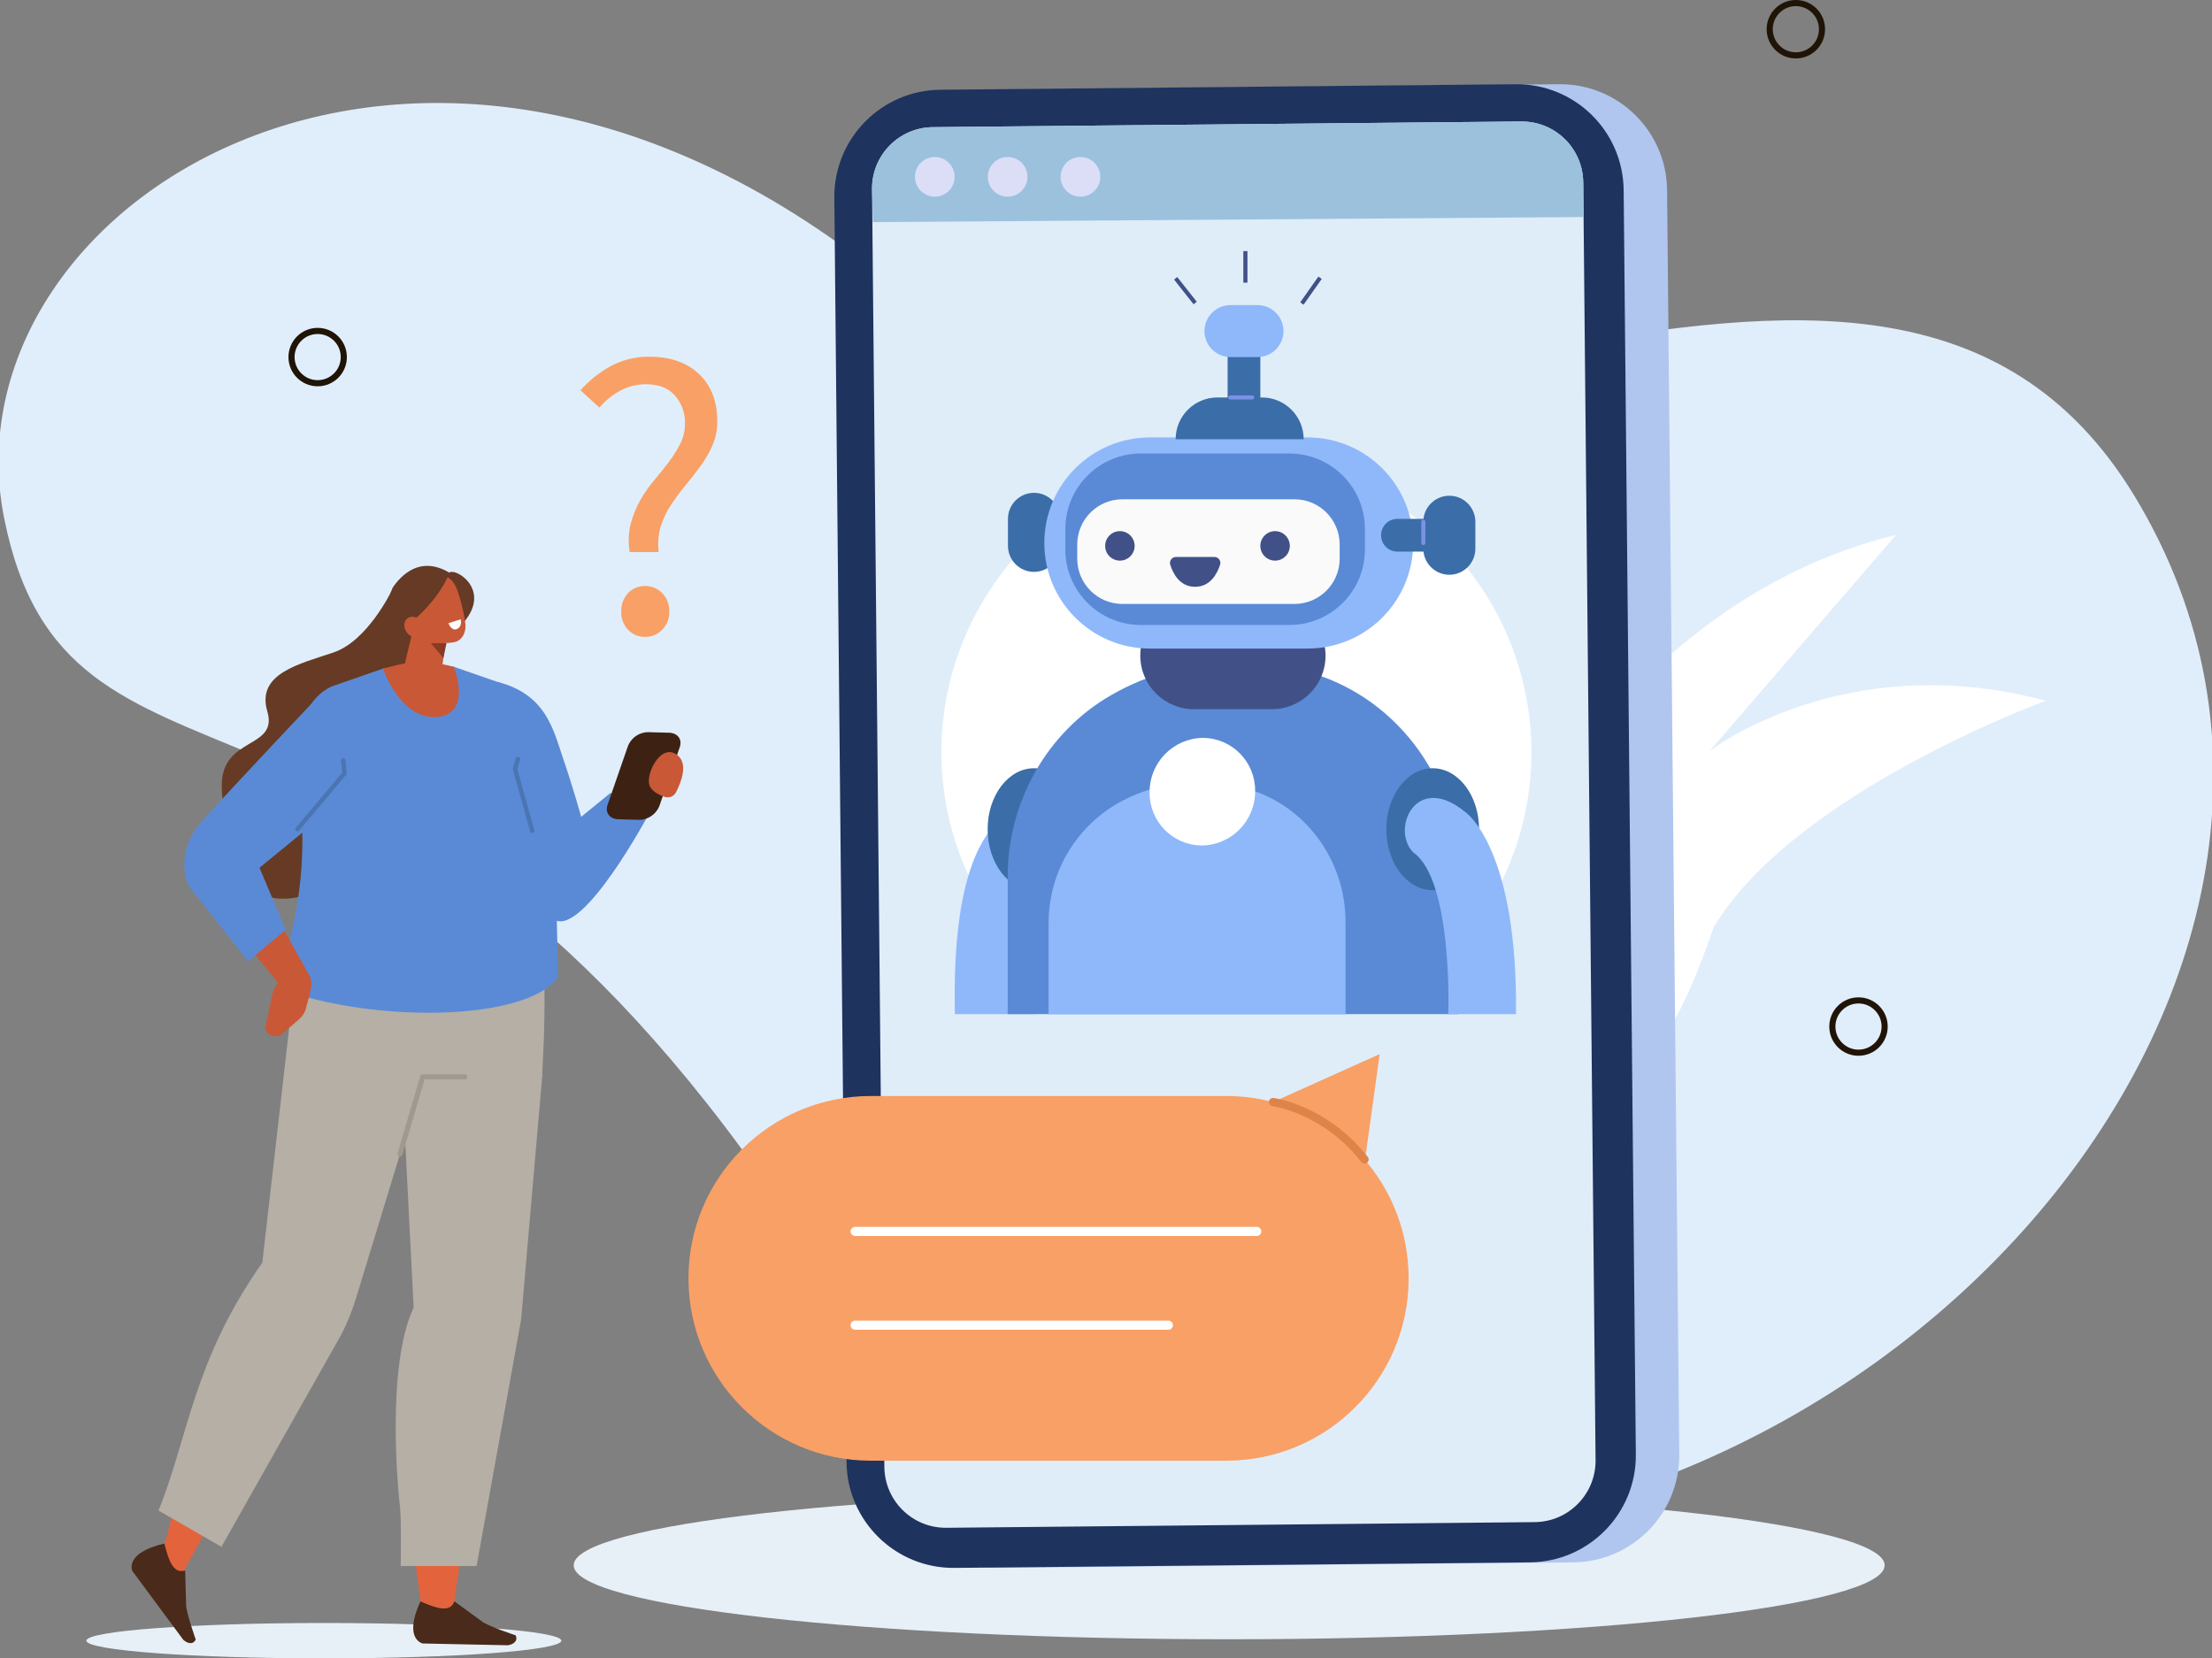 <?xml version="1.0" encoding="UTF-8"?> <svg xmlns="http://www.w3.org/2000/svg" xmlns:xlink="http://www.w3.org/1999/xlink" id="_レイヤー_2" viewBox="0 0 750.37 562.6"><rect x="0" y="0" width="750.37" height="562.6" fill="#808080" stroke="none"/><defs><style>.cls-1,.cls-2,.cls-3,.cls-4,.cls-5,.cls-6,.cls-7,.cls-8,.cls-9{fill:none;}.cls-2{stroke:#7a92e6;}.cls-2,.cls-3,.cls-4,.cls-5,.cls-6,.cls-7,.cls-8{stroke-linejoin:round;}.cls-2,.cls-3,.cls-4,.cls-6,.cls-7,.cls-8{stroke-linecap:round;}.cls-2,.cls-5{stroke-width:1.39px;}.cls-3{stroke:#fff;stroke-width:3.09px;}.cls-4{stroke:#4b75b2;stroke-width:1.5px;}.cls-10{fill:#f9a066;}.cls-11{fill:#e7f0f7;}.cls-12,.cls-13{fill:#fff;}.cls-14{fill:#fafafa;}.cls-15{fill:#9bc1dd;}.cls-16{fill:#8fb8fa;}.cls-17{fill:#b0c6ef;}.cls-18{fill:#dcdef7;}.cls-19{fill:#dfedf9;}.cls-20,.cls-21{fill:#c95836;}.cls-22{fill:#1e335e;}.cls-23{fill:#415187;}.cls-24{fill:#5a8ad6;}.cls-25{fill:#3b6da8;}.cls-26{fill:#604385;}.cls-5{stroke:#415187;}.cls-6{stroke:#1f1406;stroke-width:2.08px;}.cls-27{fill:#e0eefb;stroke:#e0eefb;}.cls-7{stroke:#de8449;stroke-width:2.78px;}.cls-28{fill:#3d2213;}.cls-28,.cls-29,.cls-30,.cls-31,.cls-21,.cls-32,.cls-33,.cls-13{fill-rule:evenodd;}.cls-29{fill:#4a2a1a;}.cls-30{fill:#873b24;}.cls-31{fill:#e3633d;}.cls-32{fill:#663a24;}.cls-33{fill:#b5afa5;}.cls-8{stroke:#a0998e;stroke-width:1.72px;}.cls-9{clip-path:url(#clippath);}</style><clipPath id="clippath"><rect class="cls-1" width="750.37" height="562.6"></rect></clipPath></defs><g id="_レイヤー_1-2"><g class="cls-9"><path id="_パス_4401-2" class="cls-11" d="m190.42,556.6c0,3.31-36.07,6-80.56,6s-80.56-2.69-80.56-6,36.07-6,80.56-6,80.56,2.69,80.56,6"></path><path id="_パス_4402-2" class="cls-31" d="m143.16,546.12s-12.36-72.89,1.14-101.73l-9.67-98.89,46.15,3.18-27.09,198.02-10.53-.57Z"></path><path id="_パス_4403-2" class="cls-29" d="m154.14,543.26l9.15,6.66c1.8,1.65,11.61,4.85,11.61,4.85.98,2.04-.93,3.12-2.56,3.39l-28.96-.61s-6.69-1.39-.76-14.28c5.27,2.33,10.13,3.99,11.51-.02"></path><path id="_パス_4404-2" class="cls-33" d="m184.03,364.13l-7.24,83.47-15.12,83.68h-25.75s.29-15.74-.27-20.36-4.78-47.21,4.67-67.36l-4.18-82.04,47.88,2.61Z"></path><path id="_パス_4405-2" class="cls-31" d="m105.07,453.78l-42.67,79.18c-8.28,3-8.81-1.82-6.47-9.52,9.79-33.39,5.49-53.77,33.04-83.55l16.09,13.88Z"></path><path id="_パス_4406-2" class="cls-33" d="m146.09,357.43l-25.16,82.47c-1.33,4.48-3.08,8.83-5.22,12.98l-40.59,71.87-21.36-12.29c10.1-24.85,11.8-50.96,35.22-84.08l9.12-79.71,21.8.88,26.19,7.87Z"></path><path id="_パス_4407-2" class="cls-29" d="m62.81,532.76l.32,11.31c-.2,2.43,3.27,12.15,3.27,12.15-1.02,2.03-3.04,1.17-4.25.05l-17.23-23.28s-2.99-6.14,10.84-9.33c1.38,5.59,3.04,10.46,7.05,9.1"></path><path id="_パス_4408-2" class="cls-33" d="m114.78,296.5l62.99,4.8c10.25,3.76,6.15,62.84,6.15,62.84l-41.42,1.92c-19.24-.4-42,14.69-44.4-17.37-2.74-36.65,16.67-52.18,16.67-52.18"></path><path id="_パス_4409-2" class="cls-8" d="m157.67,365.32h-14.27l-7.72,26.21"></path><path id="_パス_4410-2" class="cls-27" d="m723.73,168.65c97.52,161.15-88.34,375.09-305.05,351.15-65.33-7.22-116.29-59.31-159.87-120.87C124.72,209.5,22.97,282.69,1.83,175.34-19.31,67.98,146.72-36.11,307.14,100.99c117.25,100.21,329.24-76.69,416.59,67.67"></path><path id="_パス_4411-2" class="cls-6" d="m639.32,348.26c0,4.9-3.97,8.87-8.87,8.87-4.9,0-8.87-3.97-8.87-8.87,0-4.9,3.97-8.87,8.87-8.87,4.9,0,8.87,3.97,8.87,8.87Z"></path><path id="_パス_4412-2" class="cls-6" d="m618.07,9.91c0,4.9-3.97,8.87-8.87,8.87s-8.87-3.97-8.87-8.87,3.97-8.87,8.87-8.87c0,0,0,0,0,0,4.9,0,8.87,3.97,8.87,8.87Z"></path><path id="_パス_4413-2" class="cls-6" d="m116.63,121.14c0,4.9-3.97,8.87-8.87,8.87s-8.87-3.97-8.87-8.87c0-4.9,3.97-8.87,8.87-8.87,4.9,0,8.87,3.97,8.87,8.87h0Z"></path><path id="_パス_4414-2" class="cls-12" d="m506.7,301.09s42.99-97.13,136.46-119.58l-63.23,73.3s45.64-35.46,114.04-17.07c0,0-85.4,31.11-112.69,76.92,0,0-12.22,36.98-20.77,40.07-52.07,18.82-53.82-53.63-53.82-53.63"></path><path id="_パス_4415-2" class="cls-11" d="m639.32,531.03c0,13.86-99.55,25.09-222.35,25.09s-222.36-11.23-222.36-25.09,99.55-25.1,222.36-25.1,222.35,11.24,222.35,25.09"></path><path id="_パス_4416-2" class="cls-17" d="m338.54,531.91l195.17-1.88c20.04-.2,36.13-16.6,35.94-36.64l-4.13-428.88c-.19-20.04-16.6-36.14-36.64-35.94,0,0,0,0,0,0l-195.17,1.88c-20.04.2-36.13,16.6-35.94,36.64l4.13,428.88c.2,20.04,16.6,36.13,36.64,35.94"></path><path id="_パス_4417-2" class="cls-22" d="m323.81,531.91l195.17-1.88c20.04-.2,36.13-16.6,35.94-36.64l-4.13-428.88c-.19-20.04-16.6-36.14-36.64-35.94,0,0,0,0,0,0l-195.17,1.88c-20.04.19-36.14,16.6-35.95,36.64l4.13,428.88c.19,20.04,16.6,36.14,36.64,35.94h0"></path><path id="_パス_4418-2" class="cls-19" d="m537.07,61.85c-.11-11.5-9.53-20.74-21.03-20.63l-199.6,1.92c-11.5.11-20.73,9.53-20.62,21.03l4.18,433.5c.11,11.5,9.53,20.74,21.03,20.63l199.6-1.92c11.5-.11,20.74-9.53,20.63-21.03l-4.18-433.5Z"></path><path id="_パス_4419-2" class="cls-15" d="m537.07,61.85c-.11-11.5-9.53-20.74-21.03-20.63l-199.6,1.92c-11.5.11-20.73,9.53-20.62,21.03l.29,11.18,241.08-1.72-.11-11.79Z"></path><path id="_パス_4420-2" class="cls-10" d="m415.99,495.54h-120.55c-34.16.02-61.87-27.66-61.89-61.83-.02-34.16,27.66-61.87,61.83-61.89h120.61c34.16,0,61.86,27.7,61.86,61.86s-27.7,61.86-61.86,61.86"></path><line id="_線_165-2" class="cls-3" x1="290.08" y1="417.76" x2="426.33" y2="417.76"></line><line id="_線_166-2" class="cls-3" x1="290.08" y1="449.56" x2="396.34" y2="449.56"></line><path id="_パス_4421-2" class="cls-10" d="m458.09,429.1l9.94-71.5-56.4,25.35,46.46,46.15Z"></path><path id="_パス_4422-2" class="cls-12" d="m519.51,255.15c.03,17.17-4.39,34.05-12.81,49.01-17.15,30.46-163.1,26.65-178.69-8.34-22.46-50.5.27-109.64,50.77-132.09,50.5-22.46,109.64.27,132.09,50.77,5.69,12.8,8.63,26.64,8.63,40.65"></path><path id="_パス_4423-2" class="cls-16" d="m359.78,274.73s-37.79-17.96-35.86,69.32h26.64c.64,0,9.22-69.32,9.22-69.32"></path><path id="_パス_4424-2" class="cls-25" d="m335.03,281.32c0,11.43,7.04,20.69,15.73,20.69s15.73-9.26,15.73-20.69-7.04-20.69-15.73-20.69-15.73,9.26-15.73,20.69"></path><path id="_パス_4425-2" class="cls-24" d="m419.05,224.76c7.56-.02,15.09.85,22.44,2.62,31.42,7.68,53.18,36.6,53.18,69.18v47.49h-152.84v-46.56c0-25.35,13.2-49.03,35.04-61.63,12.82-7.4,27.39-11.23,42.19-11.09"></path><path id="_パス_4426-2" class="cls-16" d="m406.61,265.44c4.98-.02,9.94.56,14.79,1.72,20.71,5.06,35.04,24.12,35.04,45.59v31.29h-100.72v-30.68c-.1-16.69,8.7-32.16,23.09-40.62,8.45-4.88,18.05-7.4,27.8-7.31"></path><path id="_パス_4427-2" class="cls-26" d="m353.8,186.15h14.57c3.07,0,5.55-2.48,5.55-5.55s-2.48-5.55-5.55-5.55h-14.57c-3.07,0-5.55,2.48-5.55,5.55s2.48,5.55,5.55,5.55h0"></path><path id="_パス_4428-2" class="cls-25" d="m350.76,194.01h0c4.87-.01,8.81-3.96,8.82-8.82v-9.17c0-4.87-3.94-8.83-8.82-8.83-4.87,0-8.83,3.94-8.83,8.82h0v9.18c.01,4.87,3.96,8.81,8.82,8.82"></path><path id="_パス_4429-2" class="cls-23" d="m405,240.6h26.48c10.04,0,18.18-8.14,18.18-18.18s-8.14-18.18-18.18-18.18h-26.48c-10.04,0-18.18,8.14-18.18,18.18s8.14,18.18,18.18,18.18"></path><path id="_パス_4430-2" class="cls-16" d="m390.09,220.02h53.5c19.78,0,35.8-16.05,35.79-35.83,0-19.76-16.03-35.78-35.79-35.79h-53.5c-19.78,0-35.82,16.02-35.83,35.79,0,19.78,16.02,35.82,35.79,35.83h.03"></path><path id="_パス_4431-2" class="cls-25" d="m416.44,115.36v21.02c0,3.07,2.48,5.55,5.55,5.55s5.55-2.48,5.55-5.55v-21.02c0-3.07-2.48-5.55-5.55-5.55s-5.55,2.48-5.55,5.55"></path><path id="_パス_4432-2" class="cls-16" d="m408.58,112.32h0c.01,4.87,3.96,8.81,8.82,8.82h9.17c4.87,0,8.82-3.95,8.82-8.82s-3.95-8.82-8.82-8.82h-9.17c-4.87.01-8.81,3.96-8.82,8.82"></path><path id="_パス_4433-2" class="cls-25" d="m398.81,149.01h43.43c0-7.83-6.34-14.17-14.17-14.17h-15.09c-7.83,0-14.17,6.34-14.17,14.17h0Z"></path><path id="_パス_4434-2" class="cls-12" d="m389.98,268.79c-.12,9.84,7.76,17.92,17.6,18.04.1,0,.2,0,.3,0,10-.24,17.97-8.45,17.89-18.46.12-9.84-7.76-17.92-17.6-18.04-.1,0-.19,0-.29,0-10.01.24-17.97,8.45-17.9,18.46"></path><line id="_線_167-2" class="cls-5" x1="447.8" y1="94.23" x2="441.64" y2="102.97"></line><line id="_線_168-2" class="cls-5" x1="398.81" y1="94.41" x2="405.43" y2="102.79"></line><line id="_線_169-2" class="cls-5" x1="422.47" y1="85.19" x2="422.47" y2="95.89"></line><path id="_パス_4435-2" class="cls-24" d="m386.94,212.02h50.53c14.1-.04,25.51-11.46,25.55-25.55v-7.07c-.04-14.1-11.46-25.51-25.55-25.55h-50.53c-14.1.04-25.51,11.46-25.55,25.55v7.07c.04,14.1,11.46,25.51,25.55,25.55"></path><path id="_パス_4436-2" class="cls-14" d="m380.73,204.89h58.4c8.45-.02,15.29-6.86,15.32-15.31v-4.89c-.03-8.45-6.87-15.29-15.31-15.31h-58.4c-8.45.02-15.29,6.87-15.31,15.31v4.89c.02,8.45,6.87,15.29,15.31,15.31"></path><path id="_パス_4437-2" class="cls-23" d="m427.54,185.19c0,2.76,2.24,5,5,5s5-2.24,5-5-2.24-5-5-5-5,2.24-5,5"></path><path id="_パス_4438-2" class="cls-23" d="m374.9,185.19c0,2.76,2.24,5,5,5s5-2.24,5-5-2.24-5-5-5-5,2.24-5,5"></path><path id="_パス_4439-2" class="cls-23" d="m411.94,188.96h-13.03c-1.12,0-2.03.9-2.03,2.01,0,.21.03.41.09.61.95,3,3.23,7.49,8.43,7.49s7.51-4.48,8.49-7.48c.34-1.06-.25-2.2-1.31-2.54-.2-.06-.41-.1-.62-.1"></path><path id="_パス_4440-2" class="cls-25" d="m488.61,187.13h-14.57c-3.07,0-5.55-2.48-5.55-5.55s2.48-5.55,5.55-5.55h14.57c3.07,0,5.55,2.48,5.55,5.55s-2.48,5.55-5.55,5.55"></path><path id="_パス_4441-2" class="cls-25" d="m491.65,194.99h0c-4.87-.01-8.81-3.96-8.82-8.82v-9.17c0-4.87,3.96-8.82,8.83-8.82,4.87,0,8.81,3.95,8.82,8.82v9.17c-.01,4.87-3.96,8.81-8.82,8.82"></path><path id="_パス_4442-2" class="cls-25" d="m470.28,281.32c0,11.43,7.04,20.69,15.73,20.69s15.73-9.26,15.73-20.69-7.04-20.69-15.73-20.69-15.73,9.26-15.73,20.69"></path><path id="_パス_4443-2" class="cls-16" d="m497.25,275.63s17.65,12.27,17.01,68.42h-22.95s1.61-45.44-11.92-54.9c-7.68-7.81.94-27.62,17.85-13.51"></path><path id="_パス_4444-2" class="cls-18" d="m323.84,59.99c0,3.72-3.01,6.73-6.73,6.73-3.72,0-6.73-3.01-6.73-6.73s3.01-6.73,6.73-6.73h0c3.72,0,6.73,3.01,6.73,6.73"></path><path id="_パス_4445-2" class="cls-18" d="m348.55,59.99c0,3.72-3.01,6.73-6.73,6.73-3.72,0-6.73-3.01-6.73-6.73s3.01-6.73,6.73-6.73h0c3.72,0,6.73,3.01,6.73,6.73"></path><path id="_パス_4446-2" class="cls-18" d="m373.25,59.99c0,3.72-3.01,6.73-6.73,6.73-3.72,0-6.73-3.01-6.73-6.73s3.01-6.73,6.73-6.73h0c3.72,0,6.73,3.01,6.73,6.73"></path><path id="_パス_4447-2" class="cls-32" d="m132.63,200.83s-8.01,16.61-19.47,20.51-26.3,7.09-22.48,20-15.62,8.41-15.45,25.27,8.93,19.33,8.93,19.33c0,0-4.5,20.45,13.71,18.88s15.29-16.86,15.29-16.86c0,0,25.87-4.5,22.49-16.63s4.93-35.07,4.93-35.07l3.92-31.63-11.87-3.81Z"></path><path id="_パス_4448-2" class="cls-24" d="m168.69,231.32c16.58,4.17,19.04,16.36,22.25,25.75,3.76,10.96,6.2,20.05,6.2,20.05l9.96-8.13,13.02,7.15s-22.44,41.91-32.14,35.82-15.76-50.15-15.76-50.15l-3.53-30.49Z"></path><path id="_パス_4449-2" class="cls-28" d="m209.69,277.93l7.08.2c3,0,5.71-1.81,6.87-4.59l6.96-20.08c.9-2.6-.71-4.8-3.59-4.88l-7.08-.2c-3,0-5.71,1.81-6.87,4.59l-6.96,20.08c-.9,2.6.71,4.8,3.59,4.88"></path><path id="_パス_4450-2" class="cls-21" d="m225.47,270.34c1.51.51,3.17-.17,3.88-1.61,1.74-3.4,4.21-9.72.37-12.61-5.38-4.07-10.32,5.76-9.54,9.76.46,2.39,3.17,3.74,5.29,4.45"></path><path id="_パス_4451-2" class="cls-24" d="m169.43,231.58l-15.44-5.36-12.21-1.63-11.87,2.24-17.5,6.07c-7.84,3.81-11.64,12.85-8.86,21.11l-1.28,21.6c1.78,26.75-4.37,44.7-8.27,59.5,32.53,12.18,84.66,11.44,95.32-3.62-1.54-63.45.08-75.28-19.89-99.92"></path><path id="_パス_4452-2" class="cls-20" d="m153.99,226.22s6.44,16.23-5.93,17.02-18.15-16.41-18.15-16.41l4.54-1.15c5.48-1.38,11.21-1.43,16.71-.13l2.83.67Z"></path><path id="_パス_4453-2" class="cls-21" d="m77.24,282.96c-7.17,5.13-10.49,13.26-6.22,21.81l29.23,35.96,5.11-9.05-17.08-30.59-11.04-18.13Z"></path><path id="_パス_4454-2" class="cls-24" d="m130.94,260.06l-23.49,18.42-19.42,15.91,8.9,21.03-12.79,10.69-20.21-25.69s-5.26-10.7,4.58-21.8,40.79-43.76,40.79-43.76l11.77-4,9.87,29.21Z"></path><path id="_パス_4455-2" class="cls-4" d="m100.89,281.32l15.96-18.95-.41-4.4"></path><path id="_パス_4456-2" class="cls-4" d="m180.56,281.85l-5.86-20.96,1.01-3.39"></path><path id="_パス_4457-2" class="cls-20" d="m105.36,331.99c.85,1.89-.63,6.52-1.34,9.1-.27,1.82-1.18,3.48-2.56,4.68l-5.61,4.86c-1.54,1.34-3.88,1.17-5.22-.38-.3-.34-.53-.74-.68-1.16l2.33-11.34c.6-2.64,2.11-4.98,4.27-6.62l3.72-2.92,5.1,3.78Z"></path><path id="_パス_4458-2" class="cls-32" d="m152.4,194.25c2.49-1.89,17.18,7.65.88,20.7l-8.31-16.6,7.43-4.1Z"></path><path id="_パス_4459-2" class="cls-21" d="m151.71,213.46s-1.14,8.56-2.09,15.65c-.24,1.88-1.48,3.49-3.24,4.2-1.75.7-3.75.4-5.21-.8l-1.39-1.14c-2.02-1.65-2.91-4.32-2.3-6.85,1.56-6.51,4.41-18.37,4.41-18.37l9.82,7.3Z"></path><path id="_パス_4460-2" class="cls-30" d="m151.48,218.17l-1.07,5.09-4.25-5.08h5.33Z"></path><path id="_パス_4461-2" class="cls-21" d="m137.53,204.26c-.81-2.38.45-4.98,2.83-5.81l8.25-2.82c2.37-.81,4.59.63,5.76,2.88,1.38,2.65,2.9,8.6,3.49,13.05.33,2.51-.78,5.31-3.15,6.12-2.53.86-10.93,1.01-13.21-3.31-1.6-3.25-2.92-6.63-3.97-10.1"></path><path id="_パス_4462-2" class="cls-32" d="m132.54,215.04s-2.04-12.03,1.06-16.26c4.17-5.68,10.43-9.47,18.8-4.53,0,0-2.96,10.53-18.8,21.35l-1.06-.56Z"></path><path id="_パス_4463-2" class="cls-21" d="m138.1,214.69c1.29,1.62,3.41,2.07,4.74,1s1.36-3.26.07-4.89-3.41-2.07-4.74-1-1.36,3.26-.07,4.89"></path><path id="_パス_4464-2" class="cls-13" d="m156.28,210.1l-4.15,1.32s.98,2.84,2.9,1.96,1.25-3.29,1.25-3.29"></path><path id="_パス_4465-2" class="cls-10" d="m213.62,187.31c-.56-3.21-.45-6.49.34-9.65.73-2.77,1.82-5.44,3.22-7.94,1.36-2.4,2.94-4.67,4.73-6.78,1.78-2.1,3.44-4.17,4.99-6.23,1.49-1.95,2.79-4.04,3.9-6.23,1.06-2.13,1.59-4.47,1.57-6.85.08-3.43-1.12-6.77-3.36-9.38-2.24-2.6-5.54-3.9-9.92-3.9-2.98,0-5.92.72-8.56,2.12-2.75,1.46-5.19,3.44-7.19,5.82l-6.43-5.89c2.91-3.28,6.36-6.03,10.2-8.15,4.1-2.2,8.7-3.31,13.35-3.22,6.94,0,12.48,1.94,16.63,5.82,4.15,3.88,6.23,9.24,6.23,16.09.04,2.82-.52,5.62-1.65,8.22-1.1,2.46-2.45,4.8-4.04,6.98-1.6,2.19-3.29,4.36-5.07,6.5-1.76,2.12-3.41,4.34-4.93,6.64-1.5,2.27-2.68,4.73-3.49,7.32-.84,2.82-1.07,5.78-.69,8.7h-9.86Zm5.2,28.75c-2.17.05-4.26-.82-5.75-2.4-1.57-1.63-2.41-3.83-2.33-6.09-.11-2.35.73-4.64,2.33-6.37,1.49-1.58,3.58-2.45,5.75-2.4,2.19-.04,4.29.83,5.82,2.4,1.64,1.7,2.51,4,2.4,6.37.07,2.27-.8,4.48-2.4,6.09-1.53,1.57-3.63,2.44-5.82,2.4"></path><line id="_線_170-2" class="cls-2" x1="417.35" y1="134.84" x2="424.77" y2="134.84"></line><line id="_線_171-2" class="cls-2" x1="482.83" y1="177" x2="482.83" y2="184.21"></line><path id="_パス_4466-2" class="cls-7" d="m431.84,373.87s17.56,2.28,31.06,19.48"></path></g></g></svg> 